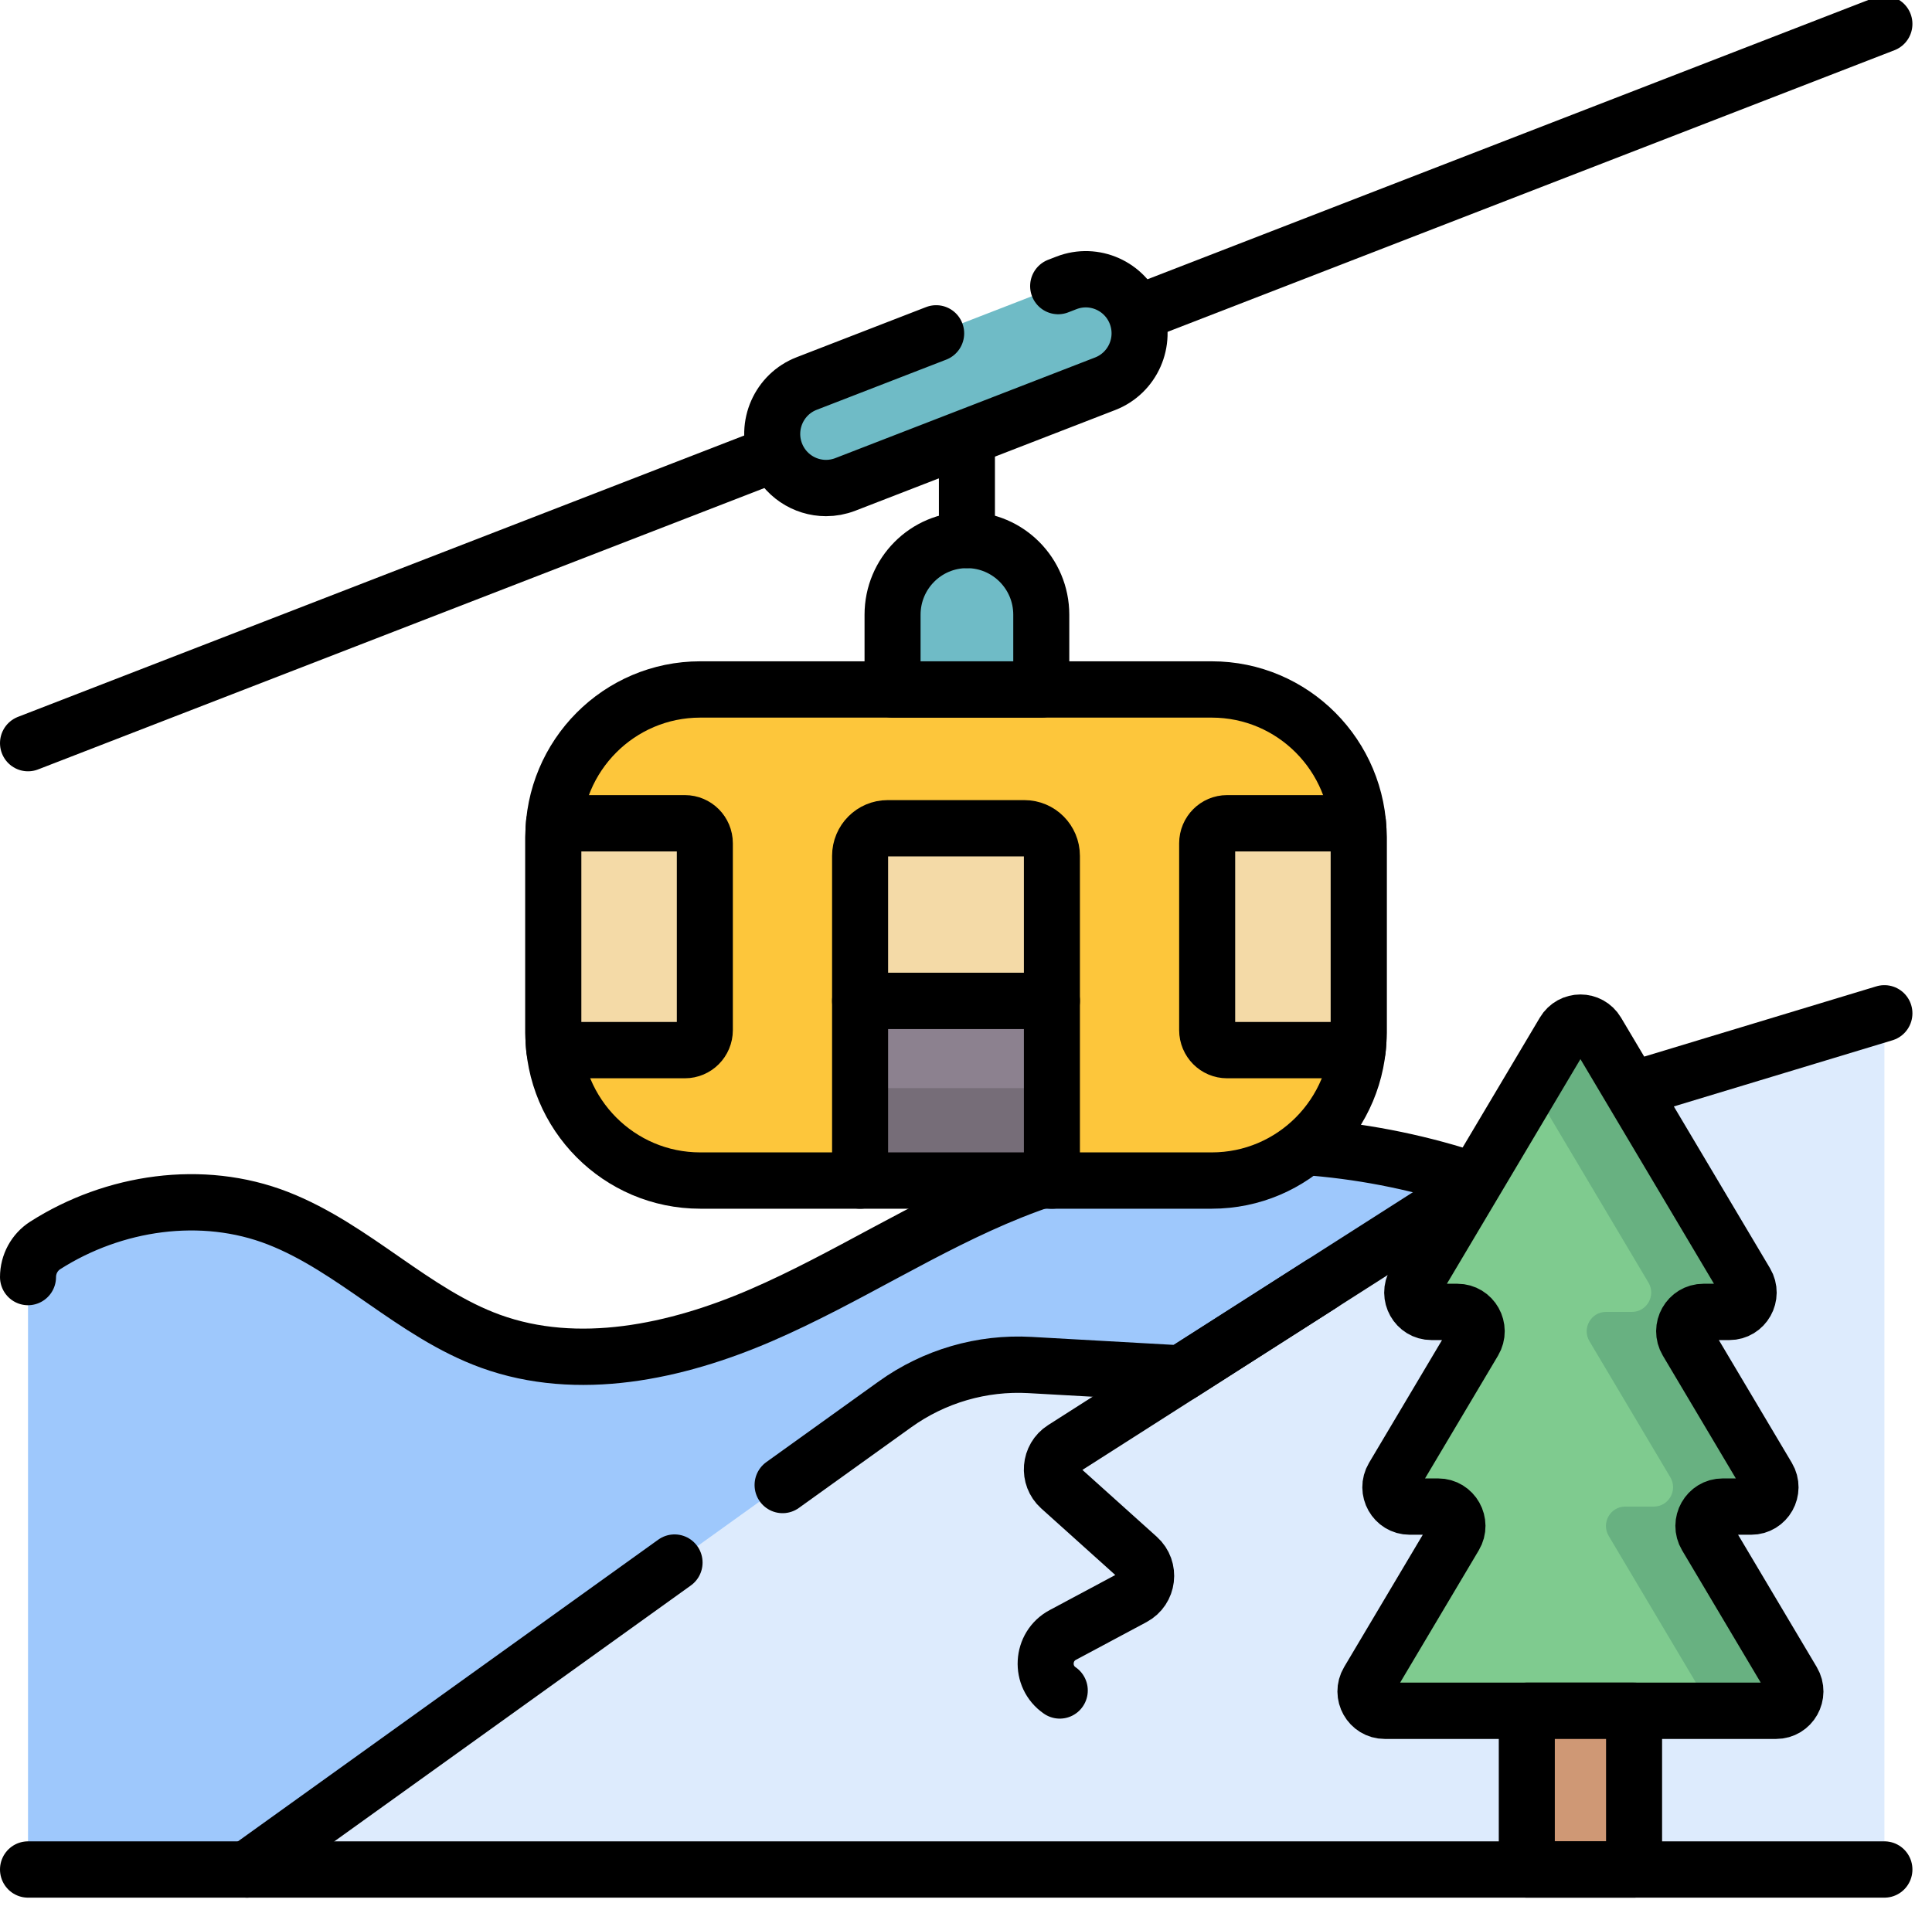 <svg xmlns="http://www.w3.org/2000/svg" xmlns:xlink="http://www.w3.org/1999/xlink" xmlns:serif="http://www.serif.com/" width="100%" height="100%" viewBox="0 0 105 104" xml:space="preserve" style="fill-rule:evenodd;clip-rule:evenodd;stroke-linecap:round;stroke-linejoin:round;stroke-miterlimit:10;">    <g transform="matrix(1,0,0,1,-762.911,-5154.75)">        <g transform="matrix(1,0,0,1.806,0,0)">            <g id="g9338" transform="matrix(0.203,9.2358e-34,1.66795e-33,-0.113,762.911,2911.66)">                <g id="g9340">                    <clipPath id="_clip1">                        <rect x="0" y="0" width="512" height="512"></rect>                    </clipPath>                    <g clip-path="url(#_clip1)">                        <g id="g9346" transform="matrix(1,0,0,1,270.75,190.836)">                            <path id="path9348" d="M0,0C-23.11,-9.208 -44.065,-23.136 -66.916,-32.971C-89.768,-42.805 -116.036,-48.374 -139.436,-39.927C-160.074,-32.478 -175.871,-15.111 -196.324,-7.163C-216.627,0.727 -240.316,-2.777 -258.623,-14.388C-261.511,-16.22 -263.25,-19.413 -263.25,-22.832L-263.25,-180.639L166.729,-180.639L168.502,-19.455C120.186,14.245 54.725,21.804 0,0" style="fill:rgb(158,200,252);fill-rule:nonzero;"></path>                        </g>                        <g id="g9350" transform="matrix(1,0,0,1,439.252,171.381)">                            <path id="path9352" d="M0,0C-48.316,33.7 -113.777,41.259 -168.502,19.455C-191.612,10.247 -212.567,-3.681 -235.418,-13.516C-258.27,-23.35 -284.538,-28.919 -307.937,-20.472C-328.576,-13.022 -344.373,4.344 -364.826,12.292C-385.129,20.182 -408.818,16.678 -427.125,5.067C-430.013,3.235 -431.752,0.042 -431.752,-3.377" style="fill:none;fill-rule:nonzero;stroke:black;stroke-width:15px;"></path>                        </g>                        <g id="g9354" transform="matrix(1,0,0,1,427.216,212.812)">                            <path id="path9356" d="M0,0L-110.986,-70.498L-151.461,-68.236C-164.353,-67.517 -177.104,-71.213 -187.612,-78.717L-361.104,-202.615L77.284,-202.615L77.284,25.448L13.918,6.369C9.01,4.892 4.327,2.748 0,0" style="fill:rgb(221,235,253);fill-rule:nonzero;"></path>                        </g>                        <g id="g9358" transform="matrix(1,0,0,1,180.595,91.955)">                            <path id="path9360" d="M0,0L-114.483,-81.758" style="fill:none;fill-rule:nonzero;stroke:black;stroke-width:15px;"></path>                        </g>                        <g id="g9362" transform="matrix(1,0,0,1,504.5,238.261)">                            <path id="path9364" d="M0,0L-63.366,-19.079C-68.274,-20.557 -72.957,-22.7 -77.284,-25.448L-188.271,-95.946L-228.745,-93.685C-241.637,-92.965 -254.389,-96.661 -264.896,-104.165L-294.983,-125.651" style="fill:none;fill-rule:nonzero;stroke:black;stroke-width:15px;"></path>                        </g>                        <g id="g9366" transform="matrix(1,0,0,1,148.139,285.196)">                            <path id="path9368" d="M0,0L0,-52.155C0,-73.876 17.608,-91.484 39.329,-91.484L176.281,-91.484C198.002,-91.484 215.61,-73.876 215.61,-52.155L215.61,0C215.61,21.721 198.002,39.329 176.281,39.329L39.329,39.329C17.608,39.329 0,21.721 0,0" style="fill:rgb(253,198,59);fill-rule:nonzero;"></path>                        </g>                        <g id="g9374" transform="matrix(1,0,0,1,230.267,280.187)">                            <path id="path9376" d="M0,0L0,-86.475L51.354,-86.475L51.354,0C51.354,4.066 48.058,7.362 43.991,7.362L7.363,7.362C3.297,7.362 0,4.066 0,0" style="fill:rgb(140,129,143);fill-rule:nonzero;"></path>                        </g>                        <rect id="path9378" x="230.267" y="193.712" width="51.354" height="24.626" style="fill:rgb(118,109,120);fill-rule:nonzero;"></rect>                        <g id="g9380" transform="matrix(1,0,0,1,230.267,280.187)">                            <path id="path9382" d="M0,0L0,-38.62L51.354,-38.62L51.354,0C51.354,4.066 48.058,7.362 43.991,7.362L7.363,7.362C3.297,7.362 0,4.066 0,0" style="fill:rgb(244,218,167);fill-rule:nonzero;"></path>                        </g>                        <g id="g9384" transform="matrix(1,0,0,1,281.62,193.712)">                            <path id="path9386" d="M0,0L0,86.475C0,90.541 -3.296,93.837 -7.362,93.837L-43.99,93.837C-48.057,93.837 -51.354,90.541 -51.354,86.475L-51.354,0" style="fill:none;fill-rule:nonzero;stroke:black;stroke-width:15px;"></path>                        </g>                        <g id="g9388" transform="matrix(1,0,0,1,230.267,241.566)">                            <path id="path9390" d="M0,0L51.354,0" style="fill:none;fill-rule:nonzero;stroke:black;stroke-width:15px;"></path>                        </g>                        <g id="g9392" transform="matrix(1,0,0,1,148.139,285.196)">                            <path id="path9394" d="M0,0L0,-52.155C0,-73.876 17.608,-91.484 39.329,-91.484L176.281,-91.484C198.002,-91.484 215.61,-73.876 215.61,-52.155L215.61,0C215.61,21.721 198.002,39.329 176.281,39.329L39.329,39.329C17.608,39.329 0,21.721 0,0Z" style="fill:none;fill-rule:nonzero;stroke:black;stroke-width:15px;"></path>                        </g>                        <g id="g9396" transform="matrix(1,0,0,1,328.519,228.454)">                            <path id="path9398" d="M0,0L34.954,0C35.13,1.506 35.229,3.034 35.229,4.587L35.229,56.742C35.229,57.985 35.165,59.215 35.052,60.429L0,60.429C-2.945,60.429 -5.333,58.041 -5.333,55.096L-5.333,5.333C-5.333,2.388 -2.945,0 0,0" style="fill:rgb(244,218,167);fill-rule:nonzero;"></path>                        </g>                        <g id="g9400" transform="matrix(1,0,0,1,183.368,228.454)">                            <path id="path9402" d="M0,0L-34.954,0C-35.13,1.506 -35.229,3.034 -35.229,4.587L-35.229,56.742C-35.229,57.985 -35.165,59.215 -35.052,60.429L0,60.429C2.945,60.429 5.333,58.041 5.333,55.096L5.333,5.333C5.333,2.388 2.945,0 0,0" style="fill:rgb(244,218,167);fill-rule:nonzero;"></path>                        </g>                        <g id="g9404" transform="matrix(1,0,0,1,328.519,228.454)">                            <path id="path9406" d="M0,0L34.954,0C35.13,1.506 35.229,3.034 35.229,4.587L35.229,56.742C35.229,57.985 35.165,59.215 35.052,60.429L0,60.429C-2.945,60.429 -5.333,58.041 -5.333,55.096L-5.333,5.333C-5.333,2.388 -2.945,0 0,0Z" style="fill:none;fill-rule:nonzero;stroke:black;stroke-width:15px;"></path>                        </g>                        <g id="g9408" transform="matrix(1,0,0,1,183.368,228.454)">                            <path id="path9410" d="M0,0L-34.954,0C-35.13,1.506 -35.229,3.034 -35.229,4.587L-35.229,56.742C-35.229,57.985 -35.165,59.215 -35.052,60.429L0,60.429C2.945,60.429 5.333,58.041 5.333,55.096L5.333,5.333C5.333,2.388 2.945,0 0,0Z" style="fill:none;fill-rule:nonzero;stroke:black;stroke-width:15px;"></path>                        </g>                        <g id="g9412" transform="matrix(1,0,0,1,258.867,364.34)">                            <path id="path9414" d="M0,0C-10.995,0 -19.908,-8.913 -19.908,-19.907L-19.908,-39.815L19.907,-39.815L19.907,-19.907C19.907,-8.913 10.994,0 0,0" style="fill:rgb(111,187,198);fill-rule:nonzero;"></path>                        </g>                        <g id="g9416" transform="matrix(1,0,0,1,258.867,364.34)">                            <path id="path9418" d="M0,0C-10.995,0 -19.908,-8.913 -19.908,-19.907L-19.908,-39.815L19.907,-39.815L19.907,-19.907C19.907,-8.913 10.994,0 0,0Z" style="fill:none;fill-rule:nonzero;stroke:black;stroke-width:15px;"></path>                        </g>                        <g id="g9420" transform="matrix(1,0,0,1,258.867,364.34)">                            <path id="path9422" d="M0,0L0,43.011" style="fill:none;fill-rule:nonzero;stroke:black;stroke-width:15px;"></path>                        </g>                        <g id="g9424" transform="matrix(1,0,0,1,504.5,501.803)">                            <path id="path9426" d="M0,0L-497,-191.58" style="fill:none;fill-rule:nonzero;stroke:black;stroke-width:15px;"></path>                        </g>                        <g id="g9428" transform="matrix(1,0,0,1,221.147,378.178)">                            <path id="path9430" d="M0,0C-5.782,0 -11.236,3.506 -13.44,9.226C-16.301,16.646 -12.604,24.981 -5.183,27.842L64.362,54.649C71.778,57.511 80.118,53.813 82.979,46.392C85.839,38.97 82.142,30.636 74.721,27.775L5.176,0.968C3.474,0.312 1.722,0 0,0" style="fill:rgb(111,187,198);fill-rule:nonzero;"></path>                        </g>                        <g id="g9432" transform="matrix(1,0,0,1,283.29,431.972)">                            <path id="path9434" d="M0,0L2.219,0.855C9.635,3.717 17.975,0.02 20.835,-7.402C23.695,-14.824 19.998,-23.158 12.577,-26.019L-56.968,-52.826C-58.67,-53.482 -60.422,-53.794 -62.144,-53.794C-67.926,-53.794 -73.38,-50.288 -75.584,-44.568C-78.444,-37.147 -74.747,-28.812 -67.326,-25.952L-32.657,-12.589" style="fill:none;fill-rule:nonzero;stroke:black;stroke-width:15px;"></path>                        </g>                        <g id="g9436" transform="matrix(1,0,0,1,353.684,166.105)">                            <path id="path9438" d="M0,0L-69.08,-43.879C-72.693,-46.174 -73.113,-51.286 -69.923,-54.141L-48.981,-72.873C-45.635,-75.867 -46.29,-81.277 -50.254,-83.386L-69.149,-93.437C-74.894,-96.491 -75.335,-104.556 -69.959,-108.22" style="fill:none;fill-rule:nonzero;stroke:black;stroke-width:15px;"></path>                        </g>                        <g id="g9440" transform="matrix(1,0,0,1,479.941,60.283)">                            <path id="path9442" d="M0,0L-23.167,38.776C-25.223,42.216 -22.744,46.584 -18.737,46.584L-11.096,46.584C-7.089,46.584 -4.61,50.951 -6.666,54.392L-28.318,90.632C-30.374,94.072 -27.896,98.439 -23.889,98.439L-16.949,98.439C-12.941,98.439 -10.463,102.808 -12.519,106.247L-52.392,172.983C-54.395,176.336 -59.25,176.336 -61.253,172.983L-101.126,106.247C-103.182,102.808 -100.703,98.439 -96.695,98.439L-89.756,98.439C-85.749,98.439 -83.271,94.072 -85.326,90.632L-106.979,54.392C-109.034,50.951 -106.556,46.584 -102.549,46.584L-94.907,46.584C-90.9,46.584 -88.422,42.216 -90.478,38.776L-113.645,0C-115.7,-3.439 -113.222,-7.808 -109.215,-7.808L-4.43,-7.808C-0.423,-7.808 2.056,-3.439 0,0" style="fill:rgb(127,203,143);fill-rule:nonzero;"></path>                        </g>                        <g id="g9444" transform="matrix(1,0,0,1,479.941,60.283)">                            <path id="path9446" d="M0,0L-23.167,38.776C-25.223,42.216 -22.744,46.584 -18.737,46.584L-11.096,46.584C-7.089,46.584 -4.61,50.951 -6.666,54.392L-28.318,90.632C-30.374,94.072 -27.896,98.439 -23.889,98.439L-16.949,98.439C-12.941,98.439 -10.464,102.808 -12.519,106.247L-52.392,172.983C-54.395,176.335 -59.25,176.335 -61.253,172.983L-69.867,158.564L-38.609,106.247C-36.554,102.808 -39.032,98.439 -43.039,98.439L-49.979,98.439C-53.986,98.439 -56.465,94.072 -54.409,90.632L-32.756,54.392C-30.701,50.951 -33.18,46.584 -37.187,46.584L-44.828,46.584C-48.835,46.584 -51.313,42.216 -49.258,38.776L-26.09,0C-24.035,-3.44 -26.514,-7.808 -30.521,-7.808L-4.43,-7.808C-0.423,-7.808 2.056,-3.439 0,0" style="fill:rgb(104,177,129);fill-rule:nonzero;"></path>                        </g>                        <g id="g9448" transform="matrix(1,0,0,1,479.941,60.283)">                            <path id="path9450" d="M0,0L-23.167,38.776C-25.223,42.216 -22.744,46.584 -18.737,46.584L-11.096,46.584C-7.089,46.584 -4.61,50.951 -6.666,54.392L-28.318,90.632C-30.374,94.072 -27.896,98.439 -23.889,98.439L-16.949,98.439C-12.941,98.439 -10.463,102.808 -12.519,106.247L-52.392,172.983C-54.395,176.336 -59.25,176.336 -61.253,172.983L-101.126,106.247C-103.182,102.808 -100.703,98.439 -96.695,98.439L-89.756,98.439C-85.749,98.439 -83.271,94.072 -85.326,90.632L-106.979,54.392C-109.034,50.951 -106.556,46.584 -102.549,46.584L-94.907,46.584C-90.9,46.584 -88.422,42.216 -90.478,38.776L-113.645,0C-115.7,-3.439 -113.222,-7.808 -109.215,-7.808L-4.43,-7.808C-0.423,-7.808 2.056,-3.439 0,0Z" style="fill:none;fill-rule:nonzero;stroke:black;stroke-width:15px;"></path>                        </g>                        <rect id="path9452" x="408.76" y="10.197" width="28.719" height="42.278" style="fill:rgb(207,152,117);fill-rule:nonzero;stroke:black;stroke-width:15px;"></rect>                        <g id="g9454" transform="matrix(1,0,0,1,504.5,10.197)">                            <path id="path9456" d="M0,0L-497,0" style="fill:none;fill-rule:nonzero;stroke:black;stroke-width:15px;"></path>                        </g>                    </g>                </g>            </g>        </g>    </g></svg>